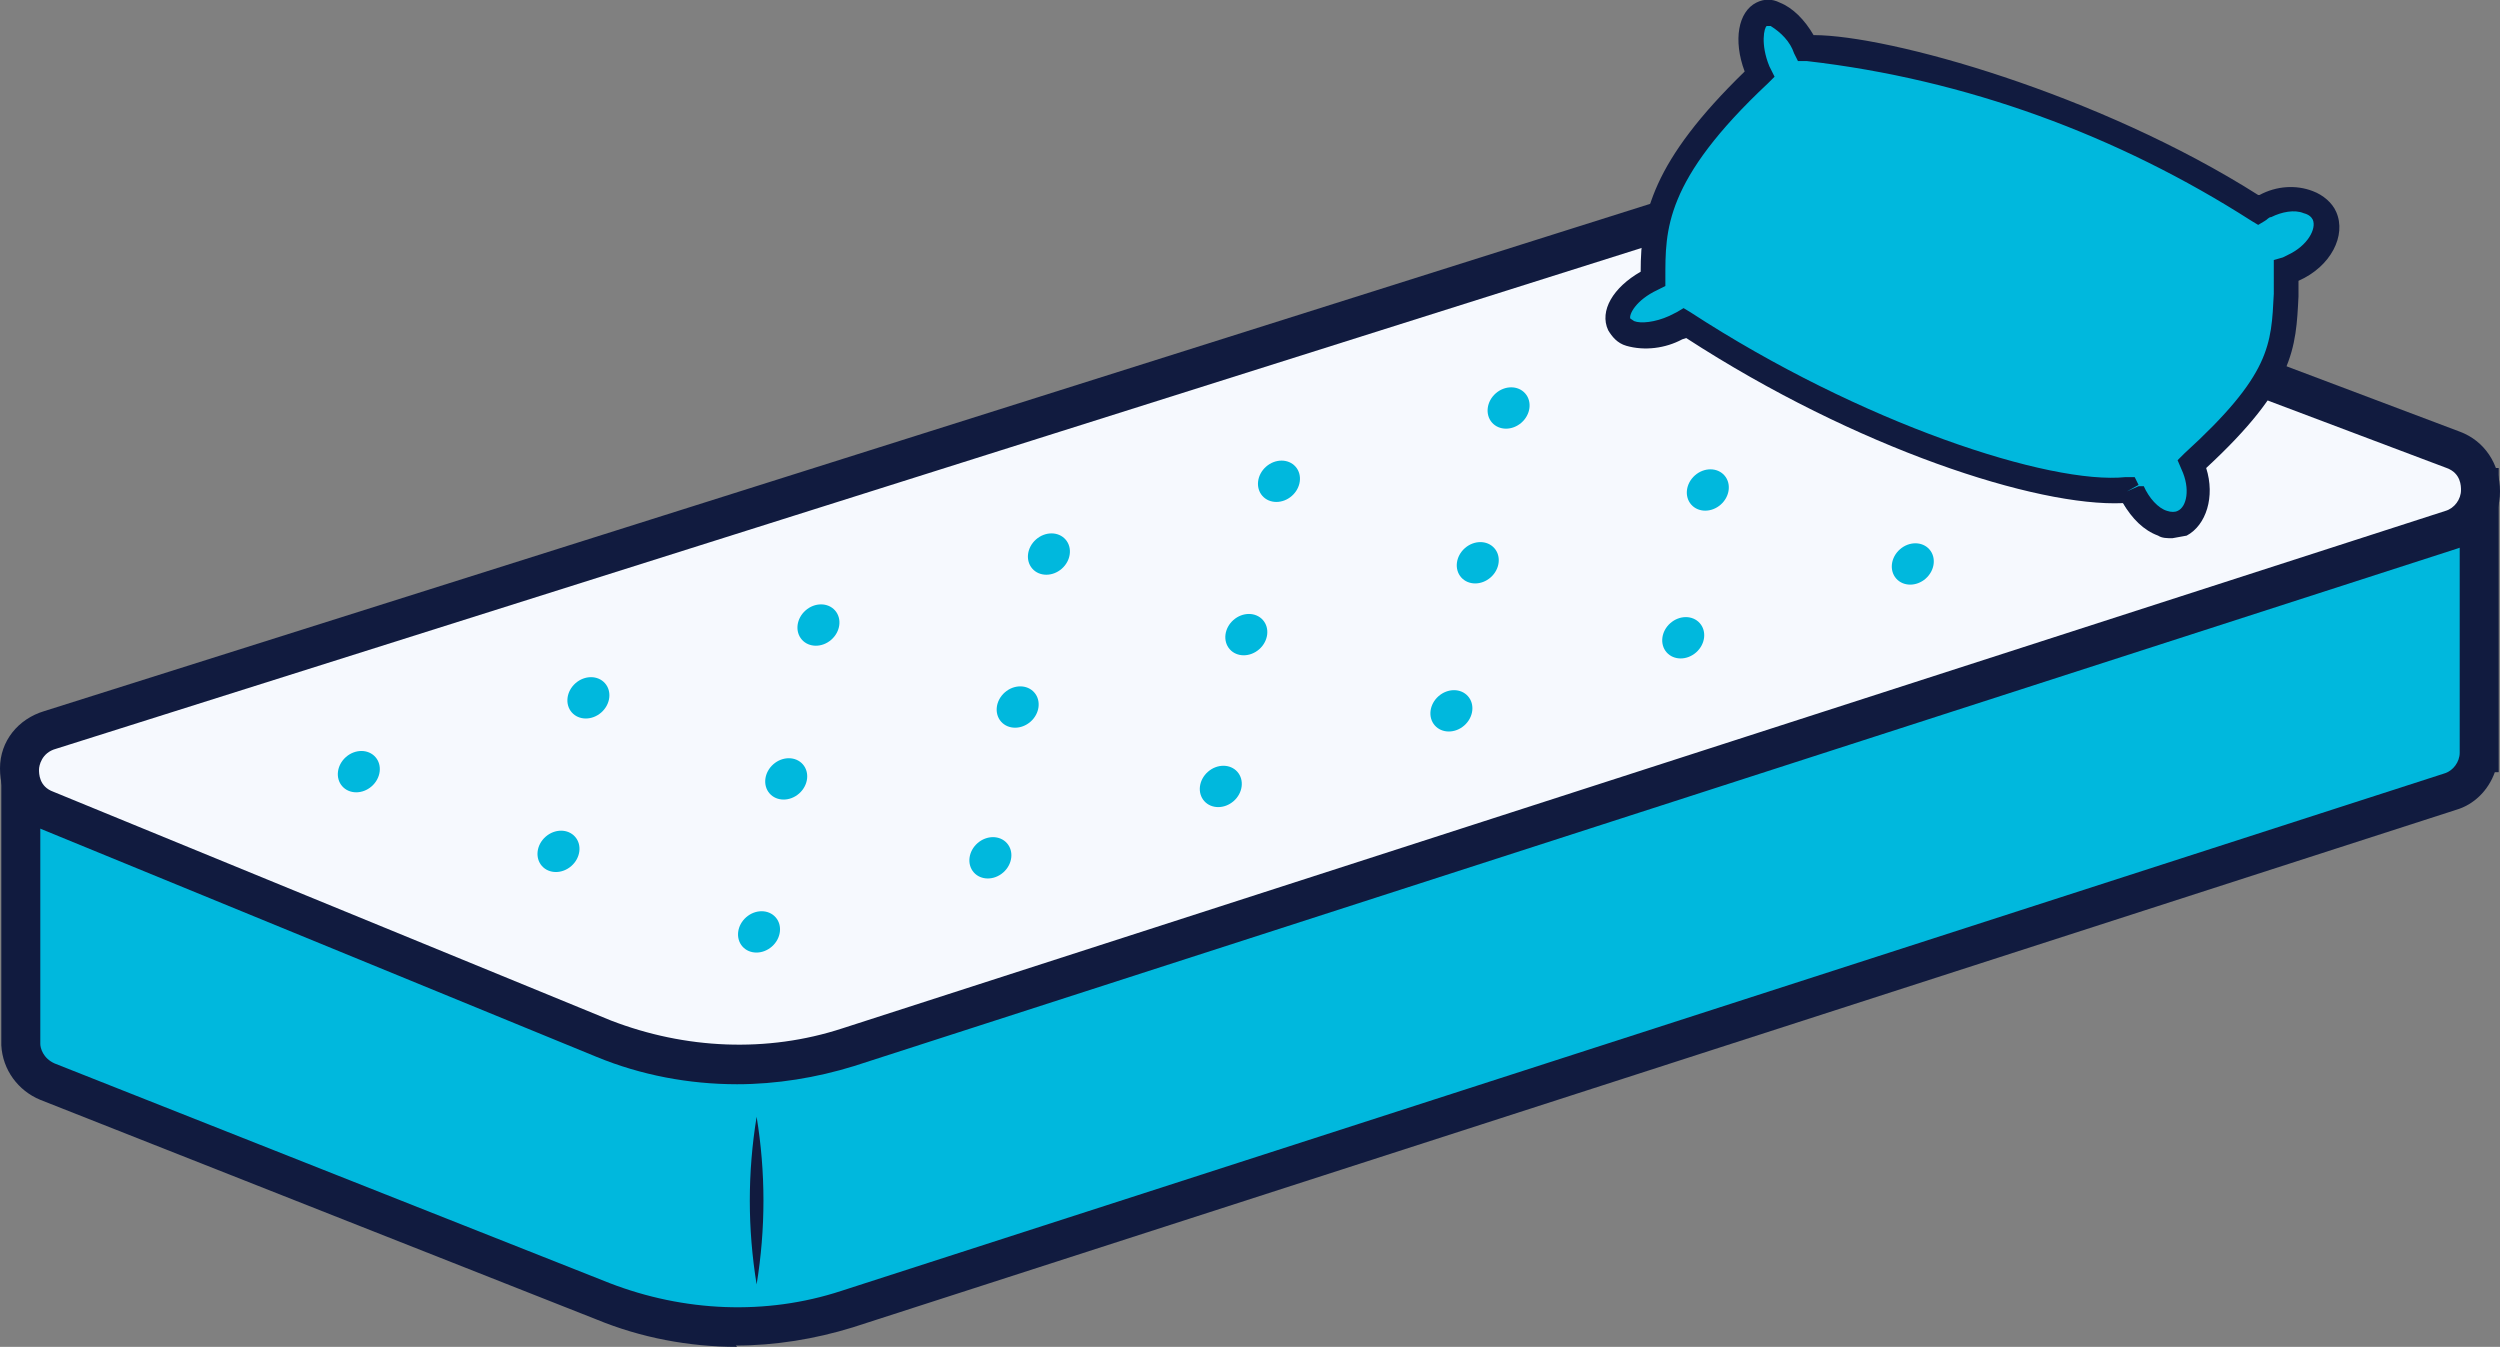 <svg xml:space="preserve" style="enable-background:new 0 0 192.3 103.6;" viewBox="0 0 192.3 103.6" y="0px" x="0px" xmlns:xlink="http://www.w3.org/1999/xlink" xmlns="http://www.w3.org/2000/svg" id="Layer_2_00000005247623361019275720000013794101260723096730_" version="1.1">
<rect x="0" y="0" width="192.3" height="103.6" fill="#808080" stroke="none"/>
<style type="text/css">
	.st0{fill:#00B8DD;}
	.st1{fill:#111B3F;}
	.st2{fill:#F6F9FE;}
</style>
<path d="M190.8,37.5h-24v6.2l-48.3-11.2c-4.9-1.8-10.2-2-15.2-0.5L25.5,67.7v-7.8H1.6v20.4c0,1.3,0.8,2.5,2.1,2.9
	l42.7,16.9c6,2.4,12.7,2.6,18.9,0.6l123.3-39.8c1.3-0.4,2.2-1.6,2.3-3V37.5H190.8z" class="st0"></path>
<path d="M56.7,103.6c-3.7,0-7.4-0.7-10.8-2.1L3.1,84.6c-1.7-0.7-2.9-2.3-3-4.2v-22h27v6.9l75.7-34.7
	c5.2-1.6,10.9-1.4,16,0.5l46.4,10.7V36h27v23.4h-0.3c-0.5,1.4-1.6,2.5-3,2.9L65.6,102.1c-2.9,0.9-6,1.4-9,1.4L56.7,103.6z M3.1,61.4
	v18.9c0,0.3,0.2,1.1,1.1,1.5l42.7,16.9c5.7,2.2,12,2.5,17.8,0.6L188,59.5c0.7-0.2,1.2-0.9,1.2-1.6V39h-21v6.6l-50.3-11.7
	c-4.5-1.7-9.5-1.9-14.1-0.5L24,70v-8.6H3.1z" class="st1"></path>
<path d="M3.6,62.4L46.5,80c6,2.4,12.7,2.6,18.9,0.6l123.3-39.8c2.9-0.9,3-5.1,0.1-6.2l-45.6-17.2
	c-4.9-1.8-10.2-2-15.2-0.5L3.8,56.2C0.8,57.1,0.7,61.2,3.6,62.4L3.6,62.4z" class="st2"></path>
<path d="M56.7,83.4c-3.7,0-7.4-0.7-10.8-2.1L3,63.7c-1.9-0.7-3-2.5-3-4.6s1.4-3.8,3.4-4.4l124.1-39.2
	c5.3-1.6,11-1.4,16.1,0.5l45.6,17.2c1.9,0.7,3.1,2.5,3.1,4.6s-1.3,3.8-3.3,4.4L65.7,82C62.8,82.9,59.7,83.4,56.7,83.4z M134.8,17.5
	c-2.2,0-4.3,0.3-6.4,0.9L4.3,57.6C3.2,57.9,3,58.9,3,59.2s0,1.3,1.1,1.7L47,78.5c5.7,2.2,12,2.5,17.8,0.6l123.3-39.8
	c0.7-0.2,1.2-0.9,1.2-1.6c0-0.3,0-1.3-1.1-1.7l-45.6-17.2c-2.5-0.9-5.1-1.4-7.8-1.4V17.5z" class="st1"></path>
<ellipse ry="1.5" rx="1.7" cy="71.7" cx="58.4" class="st0" transform="matrix(0.751 -0.66 0.66 0.751 -32.796 56.379)"></ellipse>
<ellipse ry="1.5" rx="1.7" cy="66" cx="76.2" class="st0" transform="matrix(0.751 -0.66 0.66 0.751 -24.606 66.709)"></ellipse>
<ellipse ry="1.5" rx="1.7" cy="60.5" cx="93.9" class="st0" transform="matrix(0.751 -0.66 0.66 0.751 -16.545 77.031)"></ellipse>
<ellipse ry="1.5" rx="1.7" cy="54.7" cx="111.7" class="st0" transform="matrix(0.751 -0.66 0.66 0.751 -8.347 87.32)"></ellipse>
<ellipse ry="1.5" rx="1.7" cy="49.1" cx="129.5" class="st0" transform="matrix(0.751 -0.66 0.66 0.751 -0.187 97.654)"></ellipse>
<ellipse ry="1.5" rx="1.7" cy="43.4" cx="147.2" class="st0" transform="matrix(0.751 -0.66 0.66 0.751 7.941 107.939)"></ellipse>
<ellipse ry="1.5" rx="1.7" cy="38" cx="164.9" class="st0" transform="matrix(0.751 -0.66 0.66 0.751 15.932 118.257)"></ellipse>
<ellipse ry="1.5" rx="1.7" cy="65.5" cx="43" class="st0" transform="matrix(0.751 -0.66 0.66 0.751 -32.564 44.676)"></ellipse>
<ellipse ry="1.5" rx="1.7" cy="59.9" cx="60.5" class="st0" transform="matrix(0.751 -0.66 0.66 0.751 -24.494 54.858)"></ellipse>
<ellipse ry="1.5" rx="1.7" cy="54.4" cx="78.3" class="st0" transform="matrix(0.751 -0.66 0.66 0.751 -16.428 65.209)"></ellipse>
<ellipse ry="1.5" rx="1.7" cy="48.8" cx="95.9" class="st0" transform="matrix(0.751 -0.66 0.66 0.751 -8.362 75.461)"></ellipse>
<ellipse ry="1.5" rx="1.7" cy="43.3" cx="113.7" class="st0" transform="matrix(0.751 -0.66 0.66 0.751 -0.297 85.812)"></ellipse>
<ellipse ry="1.5" rx="1.7" cy="37.7" cx="131.4" class="st0" transform="matrix(0.751 -0.66 0.66 0.751 7.802 96.102)"></ellipse>
<ellipse ry="1.5" rx="1.7" cy="32.1" cx="149.2" class="st0" transform="matrix(0.751 -0.66 0.66 0.751 15.934 106.416)"></ellipse>
<ellipse ry="1.5" rx="1.7" cy="59.4" cx="27.6" class="st0" transform="matrix(0.751 -0.66 0.66 0.751 -32.331 32.962)"></ellipse>
<ellipse ry="1.5" rx="1.7" cy="53.7" cx="45.3" class="st0" transform="matrix(0.751 -0.66 0.66 0.751 -24.203 43.247)"></ellipse>
<ellipse ry="1.5" rx="1.7" cy="48.1" cx="63" class="st0" transform="matrix(0.751 -0.66 0.66 0.751 -16.104 53.536)"></ellipse>
<ellipse ry="1.5" rx="1.7" cy="42.6" cx="80.7" class="st0" transform="matrix(0.751 -0.66 0.66 0.751 -8.039 63.888)"></ellipse>
<ellipse ry="1.5" rx="1.7" cy="37" cx="98.4" class="st0" transform="matrix(0.751 -0.66 0.66 0.751 5.975286e-02 74.177)"></ellipse>
<ellipse ry="1.5" rx="1.7" cy="31.4" cx="116.1" class="st0" transform="matrix(0.751 -0.66 0.66 0.751 8.126 84.428)"></ellipse>
<ellipse ry="1.5" rx="1.7" cy="25.8" cx="133.8" class="st0" transform="matrix(0.751 -0.66 0.66 0.751 16.224 94.718)"></ellipse>
<path d="M58.2,85.9c0.7,4.3,0.7,8.6,0,12.9C57.5,94.5,57.5,90.2,58.2,85.9z" class="st1"></path>
<path d="M178.9,16.6c-0.6-1.3-2.6-1.7-4.5-0.8l-0.6,0.3c-10.5-6.8-22.4-11-34.8-12.5c-0.9-1.9-2.4-3.1-3.4-2.6
	s-1.1,2.5-0.3,4.4v0.2c-7.9,7.4-8.3,11.3-8.2,15.8c-1.9,0.9-3.1,2.5-2.6,3.5s2.4,1.2,4.3,0.3l0.7-0.4c13.3,8.7,28,13.5,34.2,12.8
	v0.1c0.9,2,2.6,3,3.9,2.4c1.3-0.6,1.6-2.6,0.8-4.5c8-7.3,6.9-9.7,7.3-14.8l0.5-0.2c1.9-0.9,3-2.7,2.4-4L178.9,16.6z" class="st0"></path>
<path d="M167.1,41.4c-0.4,0-0.8,0-1.1-0.2c-1.1-0.4-2-1.3-2.7-2.5c-6.6,0.3-20.5-4.2-33.6-12.7l-0.3,0.1
	c-1.3,0.7-2.9,0.9-4.3,0.5c-0.7-0.2-1.1-0.7-1.4-1.2c-0.7-1.5,0.4-3.3,2.5-4.5c0-4.4,0.9-8.5,8-15.4c-0.9-2.4-0.5-4.6,0.9-5.3
	c0.6-0.3,1.2-0.3,1.8,0c1,0.4,1.9,1.3,2.6,2.5c5.8,0,21.9,4.5,34.2,12.3h0.1c1.3-0.7,2.8-0.8,4.1-0.3c0.8,0.3,1.5,0.9,1.8,1.6
	c0.8,1.8-0.4,4.2-2.9,5.3v1.2c-0.2,4-0.3,6.9-7.1,13.2c0.7,2.2,0,4.4-1.5,5.2L167.1,41.4L167.1,41.4z M164.9,37.4
	c0.4,0.9,1.1,1.7,1.8,1.9c0.3,0.1,0.6,0.1,0.8,0c0.7-0.3,1-1.7,0.3-3.2l-0.3-0.7l0.5-0.5c6.7-6.1,6.7-8.4,6.9-12.3V20l0.7-0.2
	l0.4-0.2c1.5-0.7,2.2-2,1.9-2.7c-0.1-0.2-0.3-0.4-0.7-0.5c-0.7-0.3-1.7-0.1-2.5,0.3c-0.2,0-0.3,0.2-0.5,0.3l-0.5,0.3l-0.5-0.3
	c-10.3-6.6-22-10.9-34.2-12.3h-0.7L138,4.1c-0.3-0.9-1-1.6-1.8-2.1h-0.3c-0.2,0.1-0.5,1.4,0.2,3.1l0.4,0.8L136,6.4
	c-8,7.5-7.9,11.3-7.9,15V22l-0.6,0.3c-1.7,0.8-2.2,1.9-2.1,2.2l0.3,0.2c0.5,0.2,1.6,0.1,2.7-0.4L129,24l0.5-0.3L130,24
	c13.2,8.6,27.7,13.3,33.5,12.7h0.7l0.3,0.6l-0.9,0.5l0.9-0.4L164.9,37.4z" class="st1"></path>
</svg>
